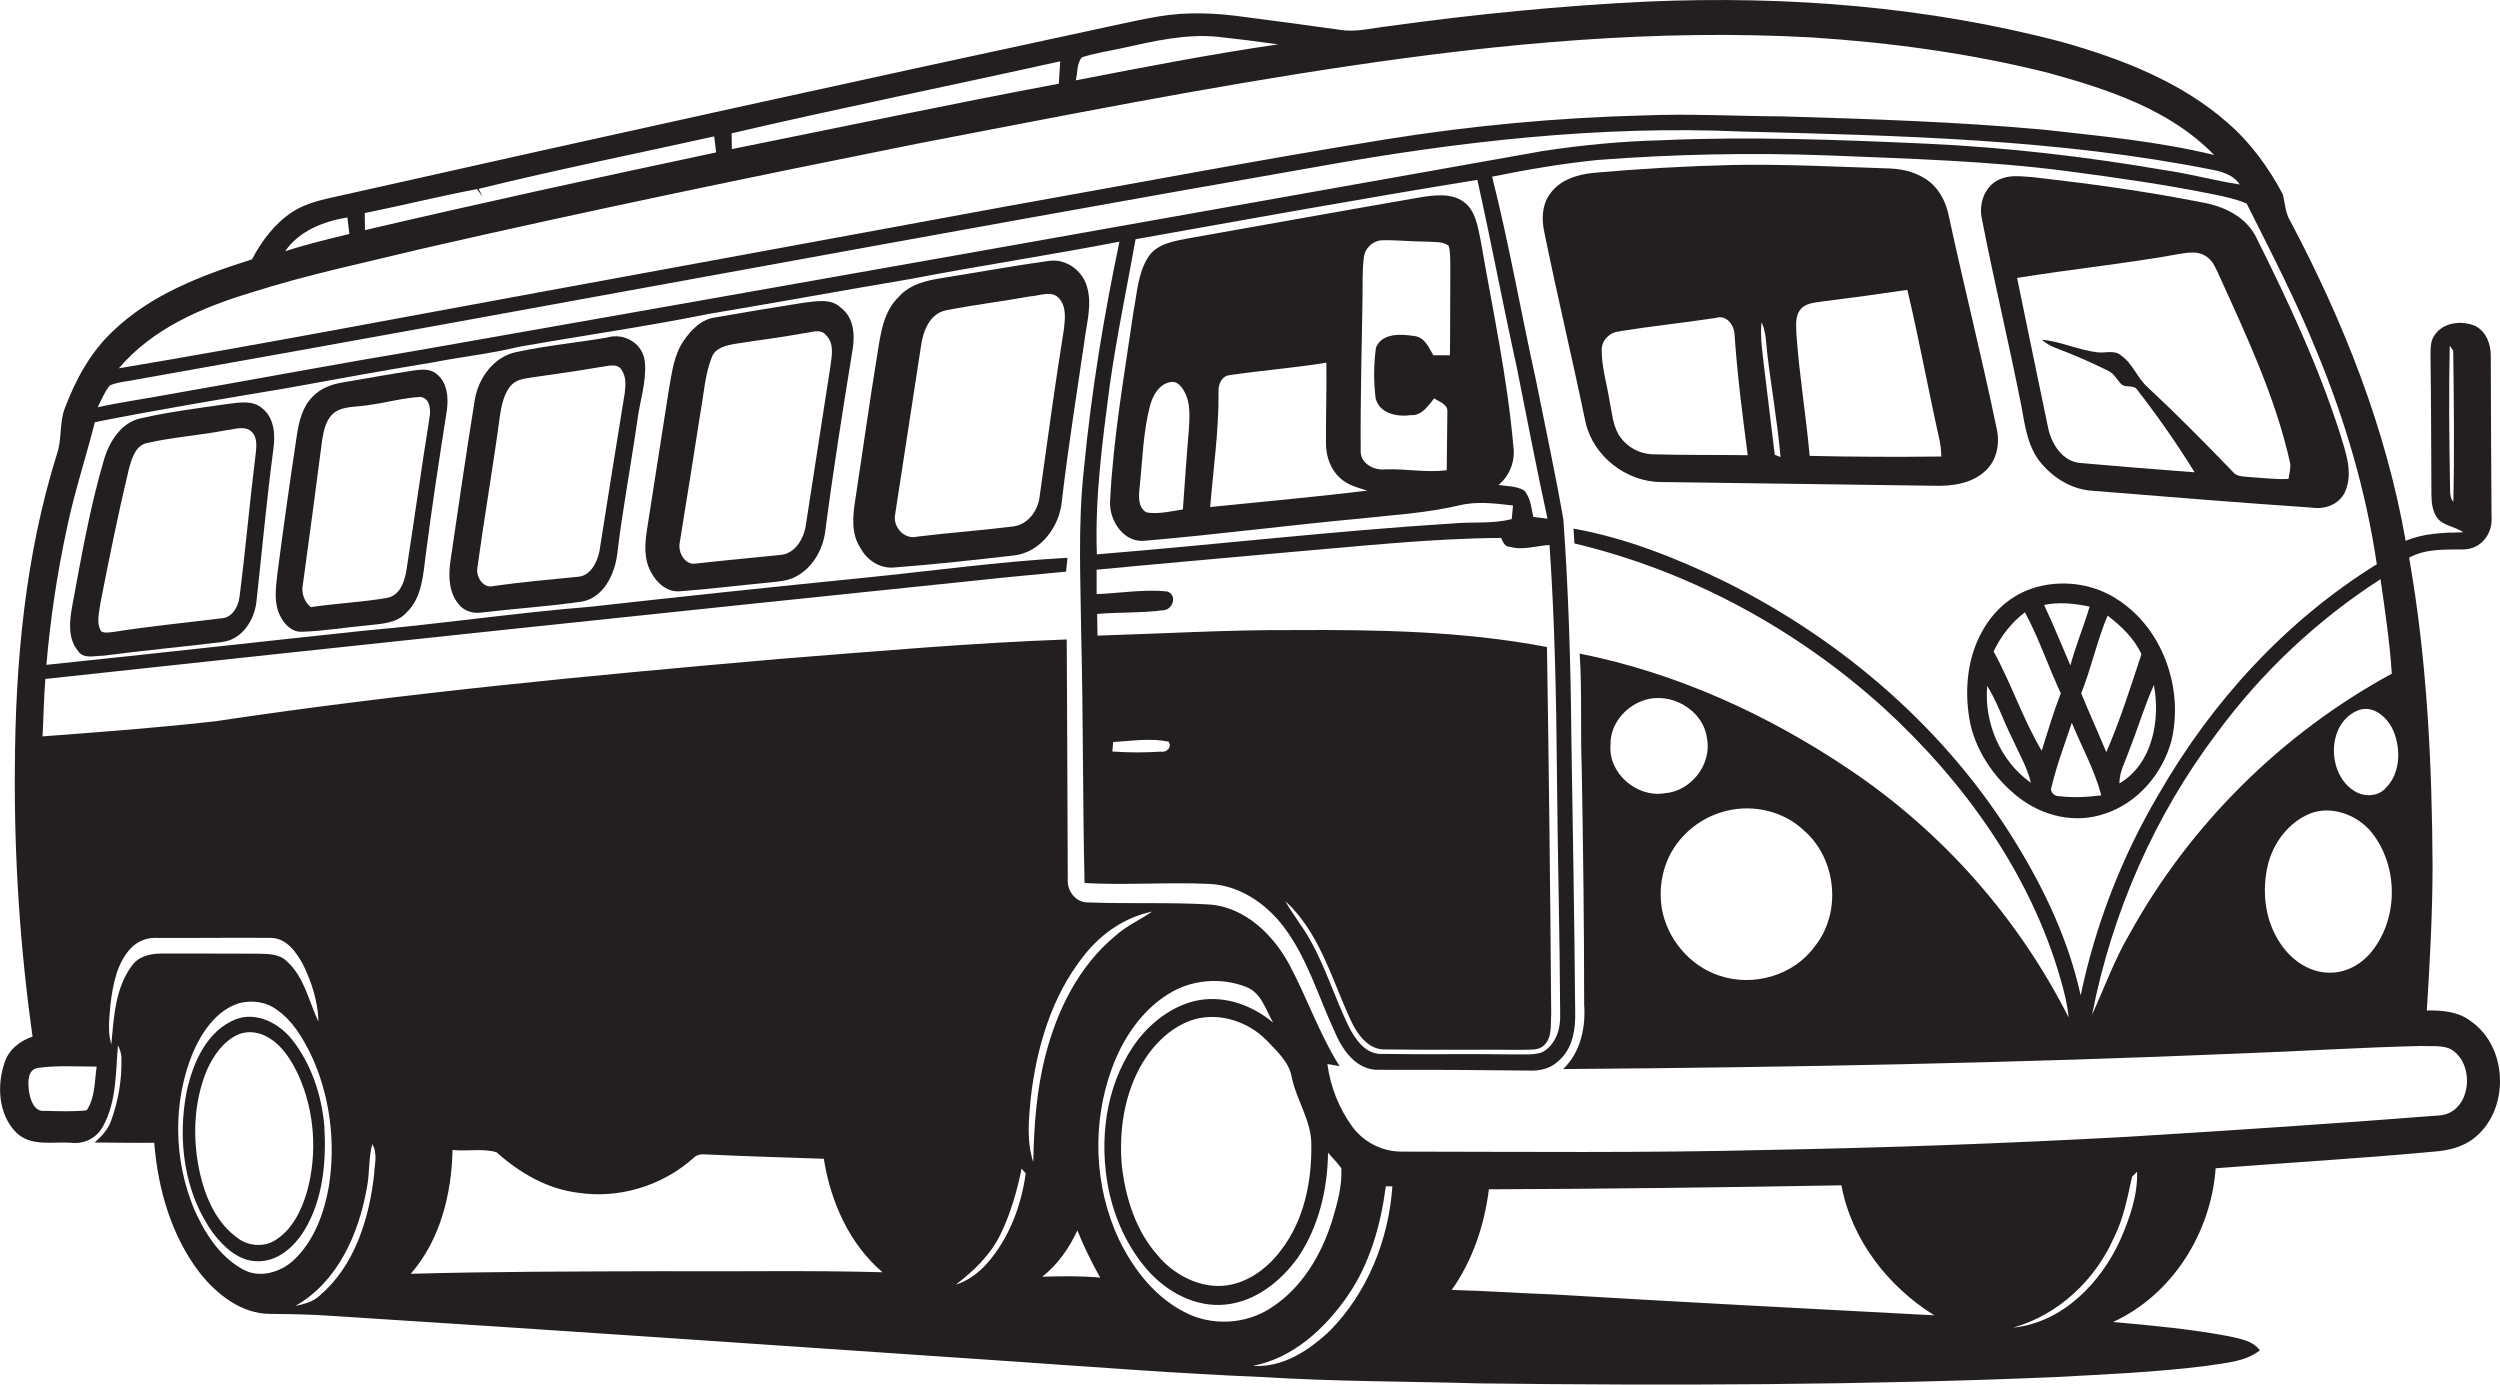 <?xml version="1.0" encoding="utf-8"?>
<!-- Generator: Adobe Illustrator 19.2.0, SVG Export Plug-In . SVG Version: 6.00 Build 0)  -->
<svg version="1.1" id="Layer_1" xmlns="http://www.w3.org/2000/svg" xmlns:xlink="http://www.w3.org/1999/xlink" x="0px" y="0px"
	 viewBox="0 0 1950.1 1080" style="enable-background:new 0 0 1950.1 1080;" xml:space="preserve">
<style type="text/css">
	.st0{fill:#231F20;}
</style>
<title>biseeise_Bus_flat_black_logo_White_background_fa17496f-6f3b-4d6a-9d9f-4b02092a6506</title>
<path class="st0" d="M656,240.1c-8.1-7.9-20.2-4.9-30.1-3.8c-22.5,3.5-45,7.3-67.4,11.2c-11,1.2-19.3,9.6-25.2,18.3
	c-7.7,11-9.1,24.8-11.5,37.7c-5.7,36.3-11.4,72.5-17,108.8c-1.8,11.2-2.8,23.5,2.9,33.8c4.3,8.4,12.7,16.1,22.8,15.1
	c22.5-1.6,44.8-4.5,67.3-6.6c8-1,16.5-1,23.7-5.2c12.6-7,20.3-20.7,22.2-34.7c6.1-47.2,13.6-94.1,21.2-141.1
	C667,261.8,666.3,247.9,656,240.1z M647.7,286.1c-6.5,41.1-12.6,82.3-19.1,123.4c-1.5,10.6-8.4,22.7-20.2,23.4
	c-21.9,2.3-43.7,4.2-65.6,6.7c-8.5,1.5-14.1-8.8-12.6-16.2c5.5-34.1,11-68.3,16.3-102.4c2.6-14.2,3.4-29,8.8-42.5
	c2.7-7.1,10.9-9,17.6-10.2c17.9-2.9,36-5,53.8-8.3c5.8-0.5,13.3-4.1,17.7,1.5c6.6,6.6,4.4,16.4,3.3,24.5V286.1z"/>
<path class="st0" d="M847.9,223.6c-3.5-12.6-16.6-22.1-29.7-20.1c-27.5,3.8-54.8,8.8-82.2,13.2c-12.6,1.9-26,4.8-34.8,14.7
	c-12.2,11.6-14.3,29-16.8,44.7c-6.2,37.7-11.4,75.6-17.2,113.4c-2,12.6-3.5,26.7,4,38c5.2,9.8,15.8,16.5,27,15.1
	c30.9-2.3,61.8-5.8,92.6-9.3c20.9-2.3,35.8-22.6,37.5-42.6c4.9-41.9,11.6-83.6,17.7-125.3C847.7,251.7,852,237.4,847.9,223.6z
	 M830,256c-6.9,43.3-12.9,86.8-18.9,130.2c-0.9,11.2-8.6,22.7-20.4,24.4c-25,3.2-50.2,4.9-75.3,8c-10.2,2.6-19.3-7.9-17.1-17.7
	c6.7-43.4,13.3-86.8,20-130.2c1.5-11.8,6.6-26.1,19.8-28.7c21.7-4.2,43.6-6.9,65.3-10.8c7.4-0.3,16.9-5.1,22.7,1.5
	S830.8,248.3,830,256z"/>
<path class="st0" d="M1927.5,796.7c-9.8-7.7-22.6-8.7-34.5-8.5c2.4-37.3,4.4-74.7,4.5-112.1c-0.4-80.7-4.3-161.6-18.3-241.1
	c13-7.1,27.8-6.3,42.1-6.4s23.2-12.6,22.2-25.2c-0.3-41.7-0.5-83.4-0.6-125.1c0.3-9.3-3.3-19.5-12-24c-10.5-4.6-25.2-3-31.9,7.2
	c-3.5,4.9-3,11.2-3.1,16.9c0.5,35.9,0.5,71.7,0.7,107.6c0.1,6.5,0.8,13.7,5.3,18.9s13.5,6,19.6,10.3c-15.2,0.3-30.8,0.6-45,6.7
	c-15.3-87.6-48.5-171.1-90-249.5c-3.9-6.4-4.1-13.9-5.8-20.8c-11-20.7-24.9-40-42.6-55.4c-36.6-32.4-83.2-50.3-129.5-63.4
	C1503.5,5,1393.9-3.4,1285.6,1.2c-67.7,3.2-135.2,9.9-202.3,19.2c-12.5,1.3-25.1,4.9-37.7,2.9c-25-3.5-50-6.9-75.1-10.1
	c-21.8-3.1-44.1-4.1-66-0.5c-11.9,2-23.7,4.6-35.4,7.1c-199,42.8-397.8,86.5-596.4,131.2c-15.3,3.7-31.5,5.7-44.9,14.5
	s-23.7,22.4-31.2,36.8c-38.9,12.3-78.8,27.3-108.6,56.1c-17.5,16.4-29.1,37.9-37.5,60.2c-4.4,11.5-2,24.3-6.2,35.9
	c-24.6,78.8-32.3,161.7-32.7,244c-0.6,70.3,4,140.5,13.8,210.1c-9.9,3.3-18.8,10.3-21.9,20.5c-6.1,17.9-4.7,40.5,9.3,54.5
	c11.5,11,28.4,6.8,42.7,7.8c10.2,1.3,20.1-3.8,24.9-12.9c10.6-19.3,9.8-41.9,11.6-63.2c1.5,3.3,2.9,6.8,2.7,10.5
	c0.4,16.6-2.4,33-8.1,48.6c-2.5,6.8-7.4,12.1-12.8,16.8c15.5,0.1,31,0.4,46.5,0.2c2.9,36.1,13.3,72.7,35.7,101.7
	c13.3,16.7,32.3,31.7,54.6,31.8c16.4,0.1,32.7,0.4,49,1.6c177,11.2,353.9,23.5,530.8,35.5c65,4.5,130.1,9.5,195.2,12.2
	c55.9,3.5,111.9,3.3,167.8,4.9c149.9,1.8,299.8,1.4,449.6-4.9c39.5-2.2,79.1-3.8,118.4-8.8c14.1-2.4,29.6-2.8,41.4-12.1
	c-5.7-7.7-15.7-9-24.3-11c-29.8-5.6-60-8.4-90.2-11.1c46.3-21.2,76.5-69.8,80-119.9c56.8-4.4,113.7-7.7,170.4-13
	c11.1-0.8,22.5-3.5,31.3-10.6C1957.7,865.9,1956.7,817.1,1927.5,796.7z M1913.7,391.5c-3.1-3.7-2.4-8.7-2.6-13.1
	c-0.6-36.3-1-72.6-0.2-108.8l2.7,3.9C1914.1,312.8,1914.6,352.2,1913.7,391.5z M1860.3,615.4c-5.6,5.6-14.6,6.2-21.5,2.9
	c-23.7-11.7-25-53.3,0.1-64c12.3-5.2,24,5.7,28.3,16.4c5.8,14.4,5.1,33.5-6.9,44.6L1860.3,615.4z M1849.9,742.4
	c-8.2,10.2-20.9,17-34.1,16.3c-15.4-0.5-28.9-10.4-37.1-22.9c-12.2-18-14.6-41.2-9.5-61.9c4.4-16.9,16.2-32.5,32.6-39.2
	s37.1,0.7,48.3,14.8C1870.9,675.7,1871,716.3,1849.9,742.4L1849.9,742.4z M1865.7,525.5c-85.6,46.5-157.6,117.8-204.6,203.1
	c-11.8,20-19.6,41.9-29.2,62.9c15.5-79.3,48.6-155.2,97.4-219.7c34.9-47.4,78.1-88.1,127.6-120
	C1860.4,476.3,1864.1,500.8,1865.7,525.5z M844,44.7c10.4-3.4,21.3-4.9,32-7.3c24.5-5.4,49.5-11.3,74.7-8.6
	c15.4,1.7,30.9,3.6,46.3,5.8c-52.9,7.7-105.4,17.9-157.9,28.1C840.8,56.8,839.7,49.4,844,44.7z M827,47.9
	c-0.4,5.8-0.7,11.6-1.1,17.4c-85.2,16-170,33.9-255,51c-0.1-4.1-0.2-8.2-0.2-12.3c85.3-19.9,171-37.2,256.4-56.2L827,47.9z
	 M372.2,147.5l4.3,6.3l-3.1-6.5c60.9-15,122.4-27.3,183.7-40.9c0.5,4.2,1,8.3,1.5,12.5c-91.5,19.4-182.8,39.3-273.9,60.6
	c-0.1-4.5-0.1-8.9-0.2-13.3C313.8,160.3,342.9,153,372.2,147.5z M271,169.6c0.5,4.3,1,8.6,1.5,12.9c-16.8,4.1-33.6,8.1-50.1,13.5
	C233.4,180,252.6,172.6,271,169.6z M195.3,228.4c44.4-14.2,90.1-23.7,135.3-34.7c127.5-29.2,255.6-55.7,383.8-81.4
	C827,90.7,939.5,68.2,1053,51.4c119.1-17.7,239.7-28.9,360.2-22.2c61.9,4,123.7,12.4,184,27.5c46.6,12.8,95.4,28.6,129.9,64.2
	c-43.4-10.6-88.1-14.7-132.4-19.7c-67.8-6.2-135.8-8.4-203.9-10.4c-35.9-0.2-71.8-2.2-107.6-0.8c-67.9,1.7-135.7,8-202.8,18.8
	c-98.6,15.9-196.7,34.6-295,52.1c-121.6,22.3-243.1,44.9-364.8,67.1c-109.2,20-218.3,40.9-327.9,59.3
	C118.9,256.3,157.4,239.9,195.3,228.4L195.3,228.4z M85.7,300.6c7.1-2.9,14.9-3.2,22.2-4.8c307-54.4,613.4-112.3,920.5-165.9
	c108.8-19.5,219.3-32.2,330-27.3c123.1,3.2,247,5.8,368.2,30c7.8,1.6,15.9,4.3,20.5,11.3c-19.7-3-39-8.4-58.7-11.2
	c-61.2-10.5-123-17.7-185-20.6c-69.1-3.1-138.3-5.8-207.4-2.7c-31,0.8-61.9,3.7-92.5,8.4c-291.3,51.9-582.6,103.6-874,154.9
	c-66,11-131.8,23.4-197.7,34.9c-18.5,3.5-37.2,6-55.6,10.1C79.1,312,81.5,305.7,85.7,300.6z M1206.7,504.7
	c-65.4-12.5-132.2-13.6-198.5-13.2c-50.7-0.3-101.4,2.8-152.1,4.3c-0.1-5.7-0.2-11.3-0.3-16.9c17.5-1.5,35.1-0.6,52.4-3
	c7.1-1,10-12,2.3-14.5c-18.3-2-36.8,1.4-55.1,2c0-6.3,0-12.7,0-19c50.1-4.8,100.3-9.1,150.5-13.7c54.9-4.6,109.8-10.7,165-11.1
	c1.5,3.2,2.8,6.9,7,7c10.2,2.8,20.6-0.9,30.8-1.5c4.1,60.2,5.3,120.5,5.8,180.8s2.2,123.5,2.5,185.3c0.5,11.4-3.5,23.9-14,29.6
	c-7,2.5-14.7,1.4-21.9,1.7c-34.2-0.6-68.4,0.2-102.6-0.4c-13.3,0.8-21.4-11.5-26.7-21.9c-10.6-22.2-18-46-30.1-67.5
	c-5.8-10.3-13.4-19.5-19.1-29.8c26.8,24.6,36.2,60.9,51,92.9c5.1,10.9,13.7,23.4,27.2,22.8c35.8,0.5,71.7,0.1,107.5,0.3
	c5.6-0.3,12.1,0.7,16.4-3.8c6.2-6.2,4.7-15.8,5.3-23.8C1209.3,695.7,1208.2,600.2,1206.7,504.7L1206.7,504.7z M905.7,586.3
	c-12.7,0.8-25.3,0.8-38-0.1l0.6-7.4c14.3-0.8,29-3.2,43.2-0.3C914.5,582.7,910.1,587.2,905.7,586.3z M1196,403.2
	c-1.6-7.1-2-15.2-7.2-20.7c-6-3.4-13.3-3.2-19.9-4.2c8.8-7.3,13.2-18.7,11.6-30c-4.7-54-16.3-107.2-25.5-160.6
	c-2.3-10.8-3.8-23.4-13.3-30.3s-22.6-5.3-33.7-3.5c-60,10.4-119.9,21.2-179.8,31.8c-11.7,2.3-25.6,4-32.6,14.9
	c-8,12.6-8.6,28-11.4,42.2c-7.1,49.2-15.8,98.3-18.3,148c-0.9,15,10.5,32.8,27.1,31c56.1-4.8,111.9-12.1,168-17.3
	c25.7-2.8,51.7-4.3,76.9-10.2c13.9-3.5,28.3-1.6,42.3,0c-0.3,3.5-0.6,7.1-1,10.6c-15,3.9-30.6,2-45.8,3.4
	c-92.8,5.8-185.1,16.6-277.8,24.1c-1.6-44.1,4.3-87.9,10-131.5c5.4-38.3,13.4-76.2,20.2-114.3c88.8-15.8,177.6-31.9,266.6-46.3
	c10.8,48.4,19.9,97.1,30.6,145.5c7.9,39.6,15.5,79.3,24.1,118.8L1196,403.2z M1073.1,311c3.2,11.8,17.2,14.4,27.6,12.8
	c8.6,0.5,13.3-7.4,18.1-13.1c3.7,2.8,10.6,4.5,10.2,10.3c-0.2,15.3-0.4,30.5-0.5,45.8c-15.8,2-31.7-1.2-47.6-0.7
	c-9,1.2-20.2-4.7-19.5-14.9c-0.3-39.2,0.8-78.5,1.4-117.7c0.3-10.9-0.4-21.9,1.1-32.8c0.9-7.4,7.1-13.1,14.6-13.3
	c11.7-0.2,23.3,1.1,35,1.1c5.5,0.5,11.9-0.4,16.6,3.3c1.5,6.2,1.1,12.7,1.2,19.1c-0.2,22.1,0,44.2-0.3,66.2h-13
	c-3.5-6.2-6.8-14.2-14.9-15c-10.2-1.6-25.2-2.5-29.8,9.1C1071.5,284.4,1071.4,297.8,1073.1,311z M959.3,292.6
	c25-3.7,50.3-5.6,75.3-9.7c0.3,20.9-0.4,41.9-0.3,62.8c-0.1,11.3,4.6,23.2,14.2,29.7c5.4,3.8,11.8,5.3,18,7.3
	c-40.7,5-81.7,8.6-122.5,12.8c2.4-29.9,6.8-59.7,6.5-89.8C950.2,300.1,952.8,293.2,959.3,292.6z M927.3,335.9
	c-1.8,20.5-3.1,41-4.6,61.5c-9.4,1.4-19,3.9-28.4,2.3c-6.7-3.8-6.1-12.6-5.4-19.2c2.3-21.3,2.7-42.9,8.1-63.8
	c2.1-8.1,7.2-17.4,16.3-18.7c4.8-1,8.4,3.5,10.4,7.2C929,314.6,927.9,325.7,927.3,335.9z M67.6,866.1c-10.8,1.1-21.6,0.7-32.4,0.4
	c-8.6,1.2-11.7-8.8-12.6-15.5s-1.3-16.8,7.1-18c15.1-2.1,30.5-1,45.7-1C73.7,843.4,74.3,856.2,67.6,866.1z M102.8,753.4
	c-13,17.5-14,40.3-16,61.2c-3.1-10.2-1.4-21-0.6-31.4c1.9-15.3,4.9-31.7,15.7-43.4c5.4-5.7,13-8.7,20.8-8.2c29.3,0.2,58.7-0.3,88,0
	c12.5-0.3,20.5,11.1,25.8,21c6.7,13.8,11.6,29,11.9,44.4c-7.5-15.9-10.9-34.7-24.5-47c-6-6.2-15.3-5.9-23.2-6.1
	c-25.1,0-50.2-0.2-75.3-0.1C116.9,743.9,107.8,746.1,102.8,753.4L102.8,753.4z M189,989.9c-18-10.1-29.5-28.4-37.6-46.8
	c-16-38.5-16.8-83.4-0.9-122.1c7.1-16.2,18.4-33,36.1-38.5c10-2.6,21.2-1.1,29.5,5.3c12.1,8.3,19.6,21.3,26.1,34.1
	c15.2,32,19.8,68.8,14.3,103.7c-3.7,20.8-11.4,42-26.9,56.9C219.1,992.6,202.1,997.6,189,989.9z M291.8,916.4
	c-3.9,34.4-15.1,70.8-42.2,94c-5.2,5.1-12.4,6.8-19.2,8.3c33.1-18.8,49.5-56.3,55.8-92.3c2.3-11.2,1.1-22.9,4.2-33.9
	C294.8,899.8,292.1,908.5,291.8,916.4z M515.7,991.6c-65.1,0.2-130.2,0.2-195.3,2c23-26.3,31.9-62.3,32.6-96.6
	c11.3,1.3,23.5-1.4,34.3,1.8c17.7,15.8,39.1,28.5,63,31.5c32.2,5.1,66.1-5.2,90.4-26.8c2.6-2.8,6.3-3.4,9.9-3
	c30.7,1.5,61.3,2.3,92,3.4c5.3,33.3,19.7,66.3,45.8,88.5C630.8,990.8,573.2,992,515.7,991.6L515.7,991.6z M770,985.4
	c-6.6,7.5-14.9,13.7-24.5,16.7c14-10.6,27-23.1,34.8-39s13-33.8,16.6-51.5l3.2,3.7C796.6,940.7,787.1,966,770,985.4L770,985.4z
	 M804.1,855.9c4.6-39.2,16.3-78.9,41.2-110.2c13.2-17.1,32-30.2,53.3-34.6c-9.4,6.6-20.2,11.2-28.7,19c-28.4,23.5-45.4,58-54.4,93.2
	c-7,27.1-9,55.3-9.5,83.2C800.6,890.2,802.5,872.7,804.1,855.9L804.1,855.9z M813,995.9c12.1-9.5,21-22.3,27.4-36.1
	c5.1,12.6,11.1,24.9,17.8,36.8C843.1,995.2,828,995.4,813,995.9L813,995.9z M923.4,1023.2c-23-12-39.5-33.5-50.6-56.4
	c-19.5-41.6-21.2-90.9-5.3-133.9c8.4-22.6,22.5-44,43.2-57.1c18-11.7,41.6-13.8,61.5-5.9c11.8,4.6,15.1,17.9,20.9,27.8
	c-15.8-13.2-36.8-21.1-57.5-17.6s-39.9,18.5-51.8,36.3c-21.7,32.3-26.5,73.6-19.1,111.2c4.7,22.7,14.5,44.6,29.7,62.3
	s38,30.2,61.7,27.7s43.4-18.5,56.7-37.2c15.9-23.8,22.8-52.9,23.1-81.3c3.4,4.1,7.3,7.8,10.4,12.2c0.7,13.9-3.2,27.5-7.1,40.6
	c-8.3,26.6-23.4,52.4-47.2,67.9C971.9,1033.4,944.5,1034.6,923.4,1023.2L923.4,1023.2z M1007.7,840.8c3.9,18,15.5,33.9,15.2,52.7
	c0.3,28.4-5.7,58.2-23.3,81.2c-10.9,14.9-27.3,27-46.1,28.3s-38.7-9.2-50.8-24.2c-16.6-18.8-24.4-43.6-27.5-68.1
	c-2.7-27.9,1.6-57.4,16.1-81.8c9.4-15.3,23.2-28.8,40.8-33.9c19.8-5.3,41.6,2,55.8,16.4C995.9,820,1005.8,828.4,1007.7,840.8
	L1007.7,840.8z M1037.5,1037.9c-16.1,15.3-37,29.2-60.1,27.5c31.2-6,56.1-29,73.7-54.4s25.9-55.5,29.9-85.6h5.1
	C1083.3,966.9,1066.7,1008.2,1037.5,1037.9z M1213.4,1009.8c-27-1-54-2.9-81-3.6c16.3-23,25.5-50.6,29-78.5
	c91.7-0.3,183.3-1.5,275-3.1c7.8,42.4,36.3,78.9,72.4,101.4C1410.4,1020.8,1311.8,1015.7,1213.4,1009.8L1213.4,1009.8z
	 M1654.1,966.8c-15.3,33.8-45.1,64.8-83.7,68.8c35.4-10,64.2-37.3,78.8-70.7c7.4-14.7,10.3-31.1,13.9-47l3.9-3.9
	c0.6,18.4-5.8,36.3-13,52.9L1654.1,966.8z M1903.8,870c-81.7,6.4-163.4,11.8-245.2,16.8c-93.4,5.1-186.9,8.5-280.4,10.2
	c-95.1,2.4-190.1,1.4-285.2,1.3c-14.9-0.1-28.9-7.2-37.9-19.1c-10.6-14.5-17.3-31.4-19.7-49.2l9.5,1.6c-15.9-25.3-25.5-53.8-39.6-80
	c-12.6-22.8-33.9-43.5-60.9-46c-32-2-64.2-0.4-96.3-1.7c-9.1,0-15.9-9.2-15.2-17.9c-0.3-62.4-0.4-124.8-0.8-187.2
	c-74.9,2.7-149.5,9.3-224.2,15.2C461,526.8,314,540.7,168.1,562.6c-44.8,5.1-89.9,8.4-134.9,11.8c0.8-15,1-29.9,2.2-44.8
	c242.6-26.3,485.2-51.9,727.9-77c22.7-2.5,45.5-4.5,68.3-6.7c0.3-3.6,0.7-7.3,1.1-10.8c-53.4,2.9-106.5,10.4-159.8,15.7
	c-70.9,7.1-141.7,14.6-212.5,22.5C402,478,344,486.7,285.6,491.8c-83.2,8.8-166.3,18.2-249.4,26.8c3.1-36.2,8.5-72.1,16.2-107.6
	c5.8-27.6,14.7-54.4,21.6-81.7c49.5-9.8,99.3-18.1,149-26.4c38.2-6.9,76.3-14,114.6-20.2c22.2-4.4,44.8-6.7,66.8-12.1
	c49.6-8.8,99.4-15.8,148.8-25.8c52.6-8.8,105.1-18.4,157.7-27.3c54-10.4,108.3-18.5,162.3-29c-12.3,58.6-22,117.8-27.7,177.4
	c-4.8,43.1-2.6,86.6-2.1,129.9c1.6,64.3,1.1,128.7,2.6,193c32.5,1.8,65-0.8,97.5,0.7c23.3,1.1,44,15.2,57.8,33.4
	c18.2,24,26.7,53.4,39.2,80.5c6.1,14.9,17.1,31.7,35.3,31.1c39.2-0.1,78.4,0.1,117.6,0.6c7.8,0.3,16-1.6,21.8-7.1
	c11.6-9.4,14-25.4,13.5-39.5c-0.6-71.7-1.9-143.4-3-215.1c-0.5-56.1-2.2-112.2-6.2-168.1c-6.4-36.7-14.3-73.2-21.6-109.7
	c-11.6-52.5-20.8-105.6-34-157.8c27.2-5.5,54.5-10.2,82.1-13c59.8-4.6,119.7-5.8,179.6-3.6c62.7,2.6,125.6,4.2,187.8,12.4
	c38.4,5.1,76.8,10.5,114.8,18.3c8.2,1.7,16.6,3.5,24.3,6.9c19.1,38.1,38.7,76,54.7,115.5c22,53.2,38.4,108.8,46.8,165.8
	c-70.8,43.9-128.6,107.1-170,179.2c-28.8,48.7-49.4,101.8-61,157.1c-9.2-42-27.6-81.4-50-118c-53.9-88.6-135.1-158.8-227.6-204.8
	c-37.5-18.2-76.9-33.9-118-41.3c0.2,3.8,0.4,7.7,0.7,11.6c89.6,21.3,173,66.5,241.2,128.2c62.6,57.3,114.4,129.2,138,211.6
	c2.8,9.8,5.4,19.7,6.3,29.9c-39.4-77.8-98-144.2-170.3-192.9c-63.8-43.1-135.4-75.8-211.1-90.9c1.9,29.5,0.5,59.1,1.6,88.7
	c1.1,61.6,1.9,123.2,1.9,184.9c1.3,18.2-2.8,37.5-16.4,50.5c176.3-1.3,352.7-4.7,528.9-12.2c46.6-1.7,93.2-4.7,139.9-5.8
	c7.6,0.4,15.7-0.8,22.9,2.1C1931.3,828.8,1928.1,867.1,1903.8,870z M1306.1,660.9c9.6-14.4,24.3-24.6,41.1-28.5
	c20.7-5,44,0.4,59.6,15.1c25.8,22,30.1,64.2,8.8,90.7c-16.5,22.9-48.4,31.9-74.8,22.7c-22.8-7.6-40.3-28.5-44.5-52.1
	C1293.7,692.4,1296.8,674.9,1306.1,660.9z M1256.3,580.8c-0.4-15.5,11.1-29.3,25.3-34.3c21-7.6,47,6.9,49.9,29.4
	c4,20.5-12.6,41.5-33.3,42.9C1276.7,622.3,1254.2,603,1256.3,580.8L1256.3,580.8z"/>
<path class="st0" d="M340,291.3c-4.8-3.8-11.1-3.1-16.7-2.4c-18.5,2.8-36.9,6.2-55.4,9.3c-8.8,1.4-17.8,4.5-24,11.2
	c-7.8,7.7-10.6,18.8-12.2,29.3c-5.5,36.5-10.7,73-15.4,109.5c-1.2,10.6-2.8,22,2.1,31.9c3.1,6.7,9.2,13.1,17.1,12.7
	c16.9-0.5,33.5-3.4,50.3-4.9c10.9-1.3,23.5-1.3,31.4-10.2c11.9-11.4,12.8-28.7,14.8-44c4.8-37.8,10.6-75.5,16.5-113.1
	C350,310.4,349.1,297.9,340,291.3z M335,326c-6.3,39.2-11.7,78.5-17.8,117.7c-1.4,9.3-4.8,20.8-15.4,22.7
	c-19.6,3.4-39.6,4.2-59.4,7.2c-5.2-4.4-7.6-11.3-6.1-18c5.2-37.4,10.1-74.9,15-112.4c1.3-7.8,3.1-16.8,10-21.7s17.8-4,26.7-5.6
	c13.3-1.8,26.4-5.5,39.8-6.3c7.7,0.8,8.4,10.3,7.2,16.3V326z"/>
<path class="st0" d="M473.1,263.4c-23.4,3.9-47.1,6.2-70.3,11.2c-18,3.7-30,20.8-32.6,38.2c-6.7,41.7-12.8,83.5-18.9,125.3
	c-1.6,11.2-1.2,23.9,6.3,33c4.1,5.5,11.4,7.7,18,6.7c26.2-3.1,52.6-4.8,78.8-8.6c16.6-3.4,24.8-21,27-36.3
	c4.1-35,10.7-69.6,15.7-104.5c1.9-15.2,7.2-30,6-45.4S486.6,259.2,473.1,263.4z M487.4,306.1c-6.8,41.4-13.3,82.9-19.9,124.4
	c-1.9,8.4-6.9,18.7-16.7,19.4c-21.9,2.2-43.9,4.1-65.7,7.2c-7.9,2.3-13.7-6.7-12.8-13.7c5.4-39.6,12.3-79,17.6-118.6
	c1.2-7.8,2.7-15.8,7.3-22.4s11.4-6.9,17.8-8c17.8-2.6,35.6-5,53.3-8.1c5.6-0.5,13-3.6,16.7,2.4S487.9,300.3,487.4,306.1z"/>
<path class="st0" d="M204.8,318.7c-7.8-7-18.7-4.6-28-3.5c-22.3,3.2-44.6,6-66.5,11c-15.6,3-25,18.2-29.2,32.4
	c-11,37.4-17.7,76-24.8,114.3c-2.1,11.6-3.6,25.2,4.6,34.9c4.3,6.6,13.1,3.6,19.5,3.7c30.9-4.1,62-6.9,92.9-10.7
	c15.7-1.9,25.4-17.4,26.8-32.1c4.3-39.3,7.9-78.8,13.1-118C214.8,339.6,214.2,326.3,204.8,318.7z M198.9,358.6
	c-4.4,35.7-7.5,71.5-12.1,107.2c-1,7.5-5.6,16-14,16.5c-28.2,3.5-56.5,6.2-84.6,10.7c-3,0.2-6.4,1.1-9.2-0.5
	c-4.3-6.6-1.5-14.7-0.7-21.8c6.8-35,13.9-70,22.2-104.7c2.3-8.2,5.1-19,15-20.6c20.1-4.5,40.7-5.9,61-9.8c6.5-0.6,14.6-4,19.9,1.3
	S199.7,351.2,198.9,358.6L198.9,358.6z"/>
<path class="st0" d="M227.8,810.9c-10.2-12.7-27.4-21.9-43.7-15.9c-22.7,8.9-33.5,33.8-38.4,56c-7.5,37.7-2.2,79.8,20.9,111.4
	c8.3,10.6,19.5,21.2,33.8,21.4c15.9,0.7,29-11.1,36.9-23.9c14.8-24.3,17.3-53.8,15.7-81.6C250.9,854.3,242.9,830.1,227.8,810.9z
	 M239.5,929.5c-4.3,14.7-11.5,29.8-25.1,38.1c-8.8,5.4-20.6,4.4-28.8-1.7c-16.3-11.5-24.9-30.7-29.4-49.6c-6.2-27-5.5-56.1,5.3-81.8
	c5.1-11.3,12.8-22.5,24.5-27.6c7.6-3.2,16.5-1.8,23.3,2.4c11.2,6.5,18.1,18,23.5,29.3C245.5,866.9,247.7,899.7,239.5,929.5
	L239.5,929.5z"/>
<path class="st0" d="M1295.9,376l212.6,2.9c14.3,0.5,30.2-1.7,40.8-12.2c8.9-8.6,10.9-22,7.9-33.7c-11.4-54.9-25.1-109.3-37-164.2
	c-2.2-11.6-8-22.7-18.1-29.2s-20.5-8.1-31.5-8.3c-39.9-1.3-79.8-3.4-119.7-2.6c-35.9,0.9-71.7,2.9-107.5,6.1
	c-12.9,1.2-27,5.5-34.6,16.8c-6,8.3-6.3,19.2-4.3,28.9c10.1,49.8,22,99.2,32.3,149C1242.9,356.1,1268.9,376.1,1295.9,376z
	 M1404.2,241.7c3.8-5.1,10.6-5.5,16.3-6.4c22.5-2.8,44.9-5.9,67.3-9.2c9.3,39,16.4,78.5,25.2,117.5c0.8,4.1,1.2,8.3,1.3,12.5
	c-34.2,0.4-68.5,0.3-102.7-0.5c-2.8-31.6-8.1-63-10.3-94.7C1401.2,254.5,1400,247.1,1404.2,241.7L1404.2,241.7z M1374,251.1
	c3.6,7.7,3.6,16.2,4.5,24.5c3.2,27,8,53.8,10.4,80.9l-4.5-1.7c-2.7-23-5.7-46-8.4-69.1c-1.2-11.4-3.2-23-1.9-34.5L1374,251.1z
	 M1263.3,258.4c24.9-4,50.1-6.6,75.1-10.4c8.1-2.7,14.2,5.3,14.6,12.6c2.1,31.6,6.2,63,10.3,94.5c-24.2-0.4-48.5,0-72.7-0.7
	c-11.4,0.1-22-5.7-28-15.4c-4.6-7.9-5.2-17.2-7-25.9c-2.1-13.3-6.2-26.4-6.2-39.9c-0.2-7.8,6.3-14.2,14-14.7L1263.3,258.4z"/>
<path class="st0" d="M1651.7,467.6c-17.4-11.5-39.5-15.1-59.8-10.5s-35.7,17.6-45.3,34.6c-11.9,20.7-14.3,45.8-10.4,69.1
	s19,46.2,38.4,61.2s44.6,20.6,67.3,12.7c25.5-8.3,44.7-30.9,51.8-56.4C1703.6,537.7,1687.4,490.5,1651.7,467.6z M1630,473.1
	c-4.5,15.5-10.9,30.4-15,46c-6.8-15.8-13.2-31.7-20.5-47.2c11.7-2.5,23.8-1.2,35.4,1.3L1630,473.1z M1550.1,535
	c7.9,12.7,12.5,27,19.2,40.3c5.2,11.7,11.9,22.8,14.9,35.3C1560.4,593.9,1547.5,563.7,1550.1,535z M1555.1,508.2
	c5.6-12,13.9-22.5,24.4-30.6c11,20.3,18.2,42.3,28,63.2c-5.7,14.7-10.2,29.8-14.9,44.8C1577.9,560.9,1569,533.3,1555.1,508.2z
	 M1605.7,621c-3.5,0-7.1-3.7-5.4-7.2c4-17,10.3-33.4,15.8-50c7.7,18.8,17.8,36.8,23,56.6C1628,621.8,1616.7,622.4,1605.7,621z
	 M1653.2,611.1c0-9.2,4.7-17.2,7.6-25.7c6.7-16.9,11.9-34.4,19.3-51.1C1685.3,561.7,1679,596,1653.2,611.1z M1643,586.7
	c-6.4-15.4-13.3-30.6-19.6-45.9c8-19.8,12.3-40.9,20.6-60.6c10.6,8.1,20.9,17.9,26.4,30.1C1661.9,536,1653.8,561.9,1643,586.7z"/>
<path class="st0" d="M1576.8,317c2.8,15.5,5,32.3,15.7,44.7s24.9,20.5,40.8,21.2c56.7,4.6,113.5,9.2,170.3,13.1
	c10,1.5,20.9-2.5,25.5-12c7-15.3,0.3-32.1-4.2-47.1c-16.8-52-39.9-101.6-64.3-150.4c-7.8-17.3-26.1-25.9-43.9-28.8
	c-43.3-8.6-87.1-14.5-130.9-19.5c-8.1-0.5-16.5-1.9-24.3,1c-12.9,4.4-18.4,19.2-15.5,31.8C1555.5,219.7,1567.2,268.2,1576.8,317z
	 M1701.1,197.9c6.2-1,13.1-1.9,18.9,1.5s7.4,8.2,9.9,13c21.8,48.2,44.8,96.5,56.4,148.4c0.8,4.3-0.6,8.6-1.2,12.8
	c-9.8,0.5-19.6-0.8-29.3-1.4c-4.9-0.6-11,0.1-14.3-4.4c-21.7-22.5-43.7-44.7-66.5-66c-8-7.2-11.4-18.2-20.3-24.4
	c-5.2-4.8-12.6-1.7-18.9-2.6c-14.7-1.8-28.3-8.5-43.1-9.8c3.5,3,7.5,5.3,11.8,6.8c13.8,5.2,27.3,11.1,40.5,17.7
	c4.3,2.2,6.4,6.8,9.6,10.1s10,0.1,12.7,4.7c16,20.6,30.9,42,44.6,64.1c-29.6-2.2-59.1-4.6-88.6-7.2c-14.4-0.8-23.3-15.1-25.8-28
	c-8-38.8-16.2-77.6-24.1-116.4C1615.9,209.9,1658.7,205.6,1701.1,197.9L1701.1,197.9z"/>
</svg>
